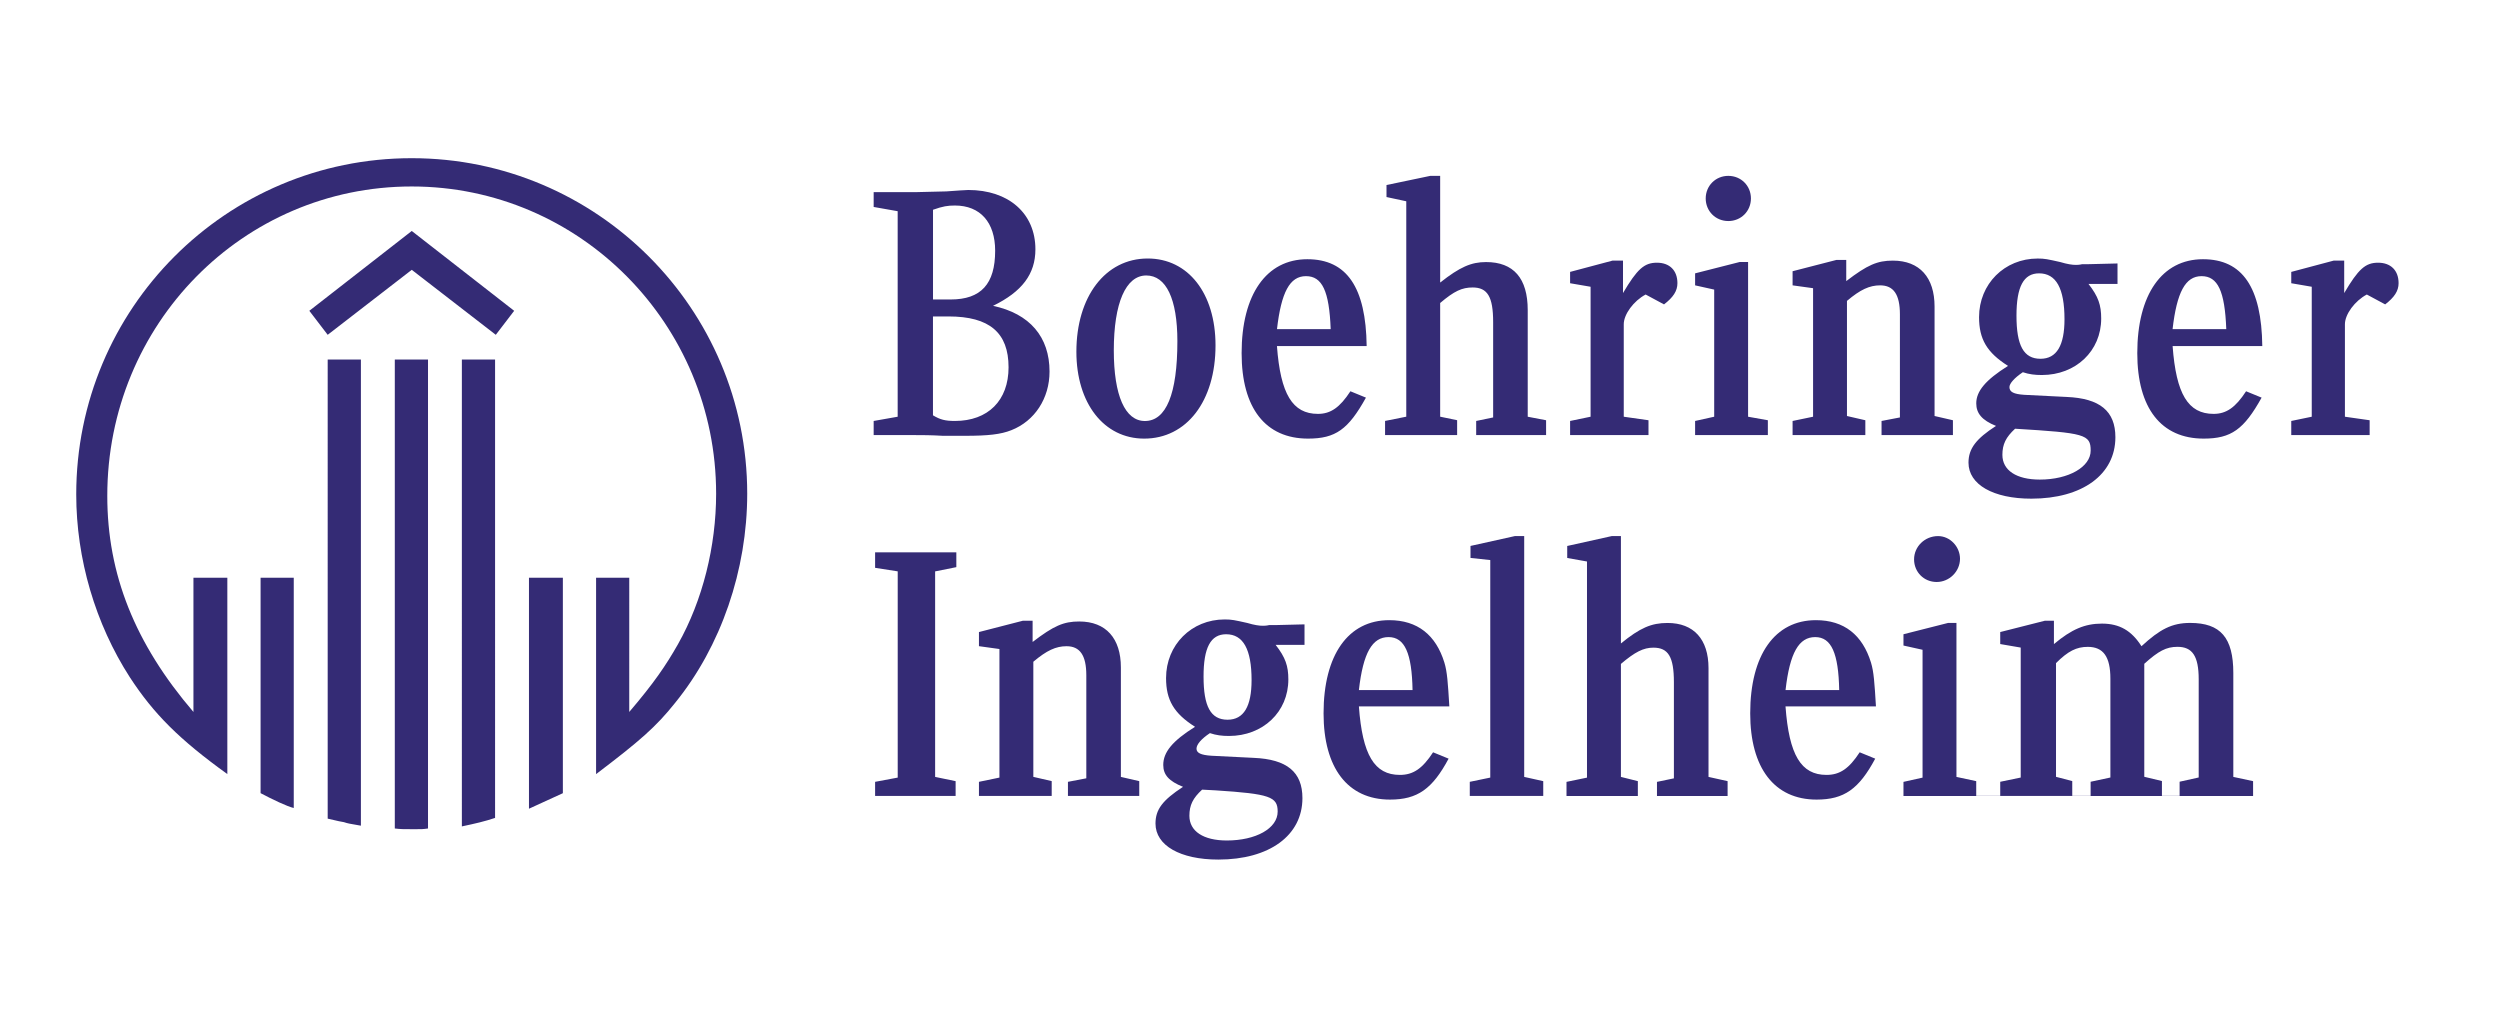 <svg xmlns="http://www.w3.org/2000/svg" xmlns:xlink="http://www.w3.org/1999/xlink" id="Livello_1" x="0px" y="0px" viewBox="0 0 660.15 267.72" style="enable-background:new 0 0 660.15 267.72;" xml:space="preserve"><style type="text/css">	.st0{fill-rule:evenodd;clip-rule:evenodd;fill:#342B75;}</style><path class="st0" d="M60.04,204.41c-12.68-9.14-19.4-15.85-25.74-25.55c-9.14-14.17-14.17-31.33-14.17-48.31 c0-49.05,39.54-88.78,88.59-88.78c48.86,0,88.59,39.73,88.59,88.59c0,20.14-6.9,40.29-19.02,55.21 c-5.04,6.34-9.33,10.07-20.89,18.84v-51.85h8.76V188c6.53-7.65,9.7-12.31,12.87-17.9c6.53-11.56,10.07-25.93,10.07-39.73 c0-44.76-35.99-81.13-80.38-81.13c-44.58,0-80.39,36.37-80.39,81.69c0,20.7,7.27,38.98,22.75,57.07v-35.44h8.95V204.41L60.04,204.41 z M77.57,213.36c-1.68-0.38-5.59-2.24-8.76-3.92v-56.89h8.76V213.36L77.57,213.36z M95.29,218.03c-3.17-0.56-3.36-0.56-4.47-0.93 c-0.93-0.19-1.31-0.19-4.29-0.93V94.93h8.77V218.03L95.29,218.03z M113.01,218.77c-1.31,0.19-1.68,0.19-3.54,0.19 c-2.8,0-3.73,0-5.22-0.19V94.93h8.77V218.77L113.01,218.77z M130.73,215.98c-2.8,0.93-5.22,1.49-8.77,2.24V94.93h8.77V215.98 L130.73,215.98z M130.92,88.41l-22.19-17.16l-22.2,17.16l-4.85-6.34l27.05-21.08l27.04,21.08L130.92,88.41L130.92,88.41z  M148.63,209.45c-2.8,1.31-4.48,2.05-8.95,4.1v-60.99h8.95V209.45L148.63,209.45z"></path><path class="st0" d="M246.37,79.08V55.39c2.61-0.93,3.92-1.12,5.78-1.12c6.72,0,10.63,4.47,10.63,11.94 c0,8.77-3.73,12.87-11.75,12.87H246.37L246.37,79.08z M242.08,50.73H230.7v3.92l6.34,1.12v54.27l-6.34,1.12v3.73h10.82 c1.87,0,4.29,0,7.46,0.19h5.78c6.15,0,9.51-0.37,12.31-1.49c6.15-2.42,10.07-8.39,10.07-15.48c0-9.14-5.22-15.29-14.92-17.35 c7.65-3.73,11.19-8.39,11.19-14.92c0-9.51-7.09-15.67-17.72-15.67c-0.75,0-2.99,0.18-5.78,0.37L242.08,50.73L242.08,50.73z  M246.37,83.56h4.1c10.82,0,15.85,4.29,15.85,13.43c0,8.76-5.41,14.17-14.18,14.17c-2.61,0-3.91-0.37-5.78-1.49V83.56L246.37,83.56z  M303.07,68.26c-11.19,0-18.84,10.07-18.84,24.62c0,13.61,7.27,22.94,17.9,22.94c11.19,0,18.84-9.88,18.84-24.62 C320.97,77.4,313.7,68.26,303.07,68.26L303.07,68.26z M302.69,72.74c5.22,0,8.21,6.16,8.21,17.35c0,13.99-2.98,21.08-8.58,21.08 c-5.22,0-8.21-6.71-8.21-18.65C294.11,80.01,297.28,72.74,302.69,72.74L302.69,72.74z M360.88,91.39 c-0.19-15.48-5.22-22.94-15.67-22.94c-10.81,0-17.35,9.32-17.35,24.81c0,14.55,6.34,22.56,17.54,22.56 c7.27,0,10.63-2.42,15.29-10.82l-4.1-1.68c-2.8,4.29-5.22,5.97-8.58,5.97c-6.71,0-9.88-5.22-10.82-17.91H360.88L360.88,91.39z  M337.2,86.91c1.12-9.7,3.36-13.99,7.65-13.99c4.29,0,6.15,3.92,6.53,13.99H337.2L337.2,86.91z M252.34,210.19v-3.92l-5.41-1.12 v-54.27l5.6-1.12v-3.92h-21.45v4.1l5.97,0.93v54.46l-5.97,1.12v3.73H252.34L252.34,210.19z M300.83,210.19v-3.92l-4.85-1.12v-28.91 c0-7.65-3.92-12.13-11-12.13c-4.1,0-6.72,1.12-12.31,5.41v-5.6h-2.61l-11.56,2.98v3.73l5.41,0.75v33.95l-5.41,1.12v3.73h19.21v-3.92 l-4.85-1.12v-30.4c3.54-2.99,5.97-4.1,8.77-4.1c3.54,0,5.22,2.43,5.22,7.65v27.23l-4.85,0.93v3.73H300.83L300.83,210.19z  M344.47,170.28v-5.41l-7.65,0.19h-1.68c-0.74,0.18-1.49,0.18-1.68,0.18c-0.93,0-2.24-0.18-4.1-0.74c-3.36-0.75-4.1-0.93-5.97-0.93 c-8.76,0-15.48,6.71-15.48,15.48c0,5.78,2.05,9.32,7.65,12.87c-5.97,3.73-8.39,6.71-8.39,10.07c0,2.61,1.49,4.29,5.22,5.78 c-5.41,3.54-7.27,5.97-7.27,9.7c0,5.78,6.53,9.51,16.6,9.51c13.43,0,22.2-6.34,22.2-16.23c0-6.9-4.1-10.26-12.87-10.63l-11.19-0.56 c-2.8-0.19-3.91-0.75-3.91-1.87c0-1.12,1.3-2.61,3.54-4.1c1.68,0.56,3.17,0.75,5.04,0.75c8.95,0,15.67-6.34,15.67-14.92 c0-3.55-0.75-5.79-3.36-9.14H344.47L344.47,170.28z M323.77,167.48c4.48,0,6.72,3.92,6.72,12.12c0,6.9-2.05,10.45-6.34,10.45 c-4.48,0-6.34-3.55-6.34-11.38C317.8,171.03,319.67,167.48,323.77,167.48L323.77,167.48z M320.97,208.7 c14.36,0.93,16.41,1.68,16.41,5.6c0,4.47-5.78,7.64-13.43,7.64c-6.15,0-9.88-2.42-9.88-6.53c0-2.8,0.93-4.66,3.36-6.9L320.97,208.7 L320.97,208.7z"></path><path class="st0" d="M358.83,182.22c1.12-9.89,3.55-13.99,7.83-13.99c4.29,0,6.16,4.29,6.34,13.99H358.83L358.83,182.22z  M408.26,114.89v-3.92l-4.85-0.93V81.88c0-8.39-3.73-12.68-11-12.68c-3.92,0-6.9,1.3-12.12,5.41V46.44h-2.61l-11.56,2.42v3.17 l5.22,1.12v56.88l-5.6,1.12v3.73h19.03v-3.92l-4.48-0.93V80.01c3.73-3.17,5.78-4.1,8.58-4.1c3.91,0,5.41,2.43,5.41,9.14v25.18 l-4.48,0.93v3.73H408.26L408.26,114.89z M428.59,68.82h-2.8L414.6,71.8v2.99l5.41,0.93v34.32l-5.41,1.12v3.73h20.7v-3.92l-6.53-0.93 V85.61c0-2.61,2.61-6.16,5.78-7.84l4.85,2.61c2.43-1.87,3.54-3.54,3.54-5.6c0-3.36-2.05-5.41-5.41-5.41c-3.36,0-5.22,1.68-8.96,8.02 V68.82L428.59,68.82z M456.38,46.44c-3.36,0-5.97,2.61-5.97,5.96c0,3.36,2.61,5.97,5.97,5.97c3.36,0,5.97-2.61,5.97-5.97 C462.35,49.05,459.74,46.44,456.38,46.44L456.38,46.44z M466.82,114.89v-3.92l-5.22-0.93V69.19h-2.24l-11.75,2.99v3.17l5.04,1.12 v33.57l-5.04,1.12v3.73H466.82L466.82,114.89z M382.71,186.51c-0.37-6.16-0.56-9.14-1.31-11.56c-2.24-7.27-7.09-11.19-14.55-11.19 c-10.82,0-17.35,9.14-17.35,24.62c0,14.36,6.34,22.76,17.54,22.76c7.27,0,11.19-2.8,15.48-10.81l-4.1-1.68 c-2.8,4.29-5.23,5.97-8.77,5.97c-6.71,0-9.89-5.23-10.82-18.09H382.71L382.71,186.51z M407.51,210.19v-3.92l-5.03-1.12v-63.6h-2.43 l-11.75,2.61v3.17l5.22,0.56v57.44l-5.41,1.12v3.73H407.51L407.51,210.19z M456.19,210.19v-3.92l-5.04-1.12v-28.72 c0-7.64-3.92-11.93-10.82-11.93c-4.29,0-7.27,1.3-12.31,5.41v-28.35h-2.43l-11.75,2.61v3.17l5.22,0.93v57.07l-5.41,1.12v3.73h18.84 v-3.92l-4.47-1.12v-29.84c3.73-3.17,5.96-4.29,8.58-4.29c3.92,0,5.41,2.42,5.41,9.14v25.37l-4.47,0.93v3.73H456.19L456.19,210.19z  M495.36,186.51c-0.37-6.16-0.56-9.14-1.31-11.56c-2.24-7.27-7.08-11.19-14.54-11.19c-10.82,0-17.35,9.14-17.35,24.62 c0,14.36,6.34,22.76,17.53,22.76c7.28,0,11.19-2.8,15.48-10.81l-4.1-1.68c-2.8,4.29-5.22,5.97-8.77,5.97 c-6.71,0-9.88-5.23-10.82-18.09H495.36L495.36,186.51z M471.49,182.22c1.12-9.89,3.54-13.99,7.83-13.99c4.29,0,6.15,4.29,6.34,13.99 H471.49L471.49,182.22z"></path><path class="st0" d="M538.44,72.18c4.48,0,6.71,3.92,6.71,12.12c0,6.9-2.05,10.44-6.34,10.44c-4.47,0-6.34-3.54-6.34-11.38 C532.47,75.72,534.34,72.18,538.44,72.18L538.44,72.18z M515.69,114.89v-3.92l-4.85-1.12V80.94c0-7.65-3.92-12.12-11.01-12.12 c-4.1,0-6.71,1.12-12.31,5.41v-5.59h-2.61l-11.56,2.98v3.73l5.41,0.75v33.94l-5.41,1.12v3.73h19.21v-3.92l-4.85-1.12v-30.4 c3.54-2.99,5.97-4.1,8.76-4.1c3.54,0,5.22,2.42,5.22,7.65v27.23l-4.85,0.93v3.73H515.69L515.69,114.89z M559.15,74.98v-5.41 l-7.65,0.19h-1.68c-0.74,0.19-1.49,0.19-1.68,0.19c-0.93,0-2.24-0.19-4.1-0.75c-3.36-0.75-4.1-0.93-5.97-0.93 c-8.77,0-15.48,6.72-15.48,15.48c0,5.78,2.05,9.33,7.65,12.87c-5.97,3.73-8.39,6.72-8.39,9.89c0,2.61,1.49,4.47,5.22,5.96 c-5.22,3.36-7.27,5.97-7.27,9.7c0,5.78,6.53,9.51,16.6,9.51c13.43,0,22.19-6.34,22.19-16.23c0-6.9-4.1-10.26-12.87-10.63 l-11.19-0.56c-2.8-0.19-3.92-0.75-3.92-2.05c0-0.93,1.31-2.43,3.54-3.92c1.67,0.56,3.17,0.74,5.03,0.74 c8.95,0,15.66-6.34,15.66-14.92c0-3.54-0.74-5.78-3.36-9.14H559.15L559.15,74.98z M532.1,113.21c18.46,1.12,19.96,1.49,19.96,5.78 c0,4.29-5.78,7.65-13.43,7.65c-6.16,0-9.88-2.43-9.88-6.53C528.75,117.31,529.68,115.45,532.1,113.21L532.1,113.21z M597.38,91.39 c-0.18-15.48-5.22-22.94-15.66-22.94c-10.82,0-17.35,9.32-17.35,24.81c0,14.55,6.34,22.56,17.53,22.56c7.27,0,10.63-2.42,15.3-10.82 l-4.1-1.68c-2.8,4.29-5.22,5.97-8.58,5.97c-6.72,0-9.89-5.22-10.82-17.91H597.38L597.38,91.39z M573.69,86.91 c1.12-9.7,3.36-13.99,7.65-13.99c4.29,0,6.15,3.92,6.53,13.99H573.69L573.69,86.91z M619.02,68.82h-2.8l-11.19,2.98v2.99l5.41,0.93 v34.32l-5.41,1.12v3.73h20.7v-3.92l-6.53-0.93V85.61c0-2.61,2.61-6.16,5.78-7.84l4.85,2.61c2.42-1.87,3.54-3.54,3.54-5.6 c0-3.36-2.05-5.41-5.41-5.41c-3.36,0-5.22,1.68-8.95,8.02V68.82L619.02,68.82z M511.77,141.56c-3.54,0-6.34,2.79-6.34,6.15 c0,3.36,2.61,5.97,5.97,5.97c3.36,0,6.16-2.79,6.16-6.15C517.55,144.36,514.94,141.56,511.77,141.56L511.77,141.56z M521.84,210.19 v-3.92l-5.22-1.12V164.5h-2.24l-11.75,2.98v2.98l5.04,1.12v33.76l-5.04,1.12v3.73H521.84h73.11v-3.92l-5.22-1.12v-27.42 c0-9.33-3.36-13.24-11.38-13.24c-4.85,0-8.02,1.68-12.87,6.15c-2.61-4.1-5.78-5.97-10.44-5.97c-4.48,0-8.02,1.49-12.68,5.41v-6.16 h-2.43l-11.75,2.98v3.17l5.41,0.93v34.32l-5.41,1.12v3.73h19.02v-3.92l-4.29-1.12v-30.03c3.17-3.17,5.41-4.29,8.39-4.29 c4.1,0,5.97,2.61,5.97,8.39v26.11l-5.22,1.12v3.73h18.83v-3.92l-4.66-1.12v-29.84c3.73-3.36,5.79-4.48,8.77-4.48 c3.91,0,5.6,2.42,5.6,8.58v25.92l-5.04,1.12v3.73h19.4H521.84L521.84,210.19z"></path></svg>